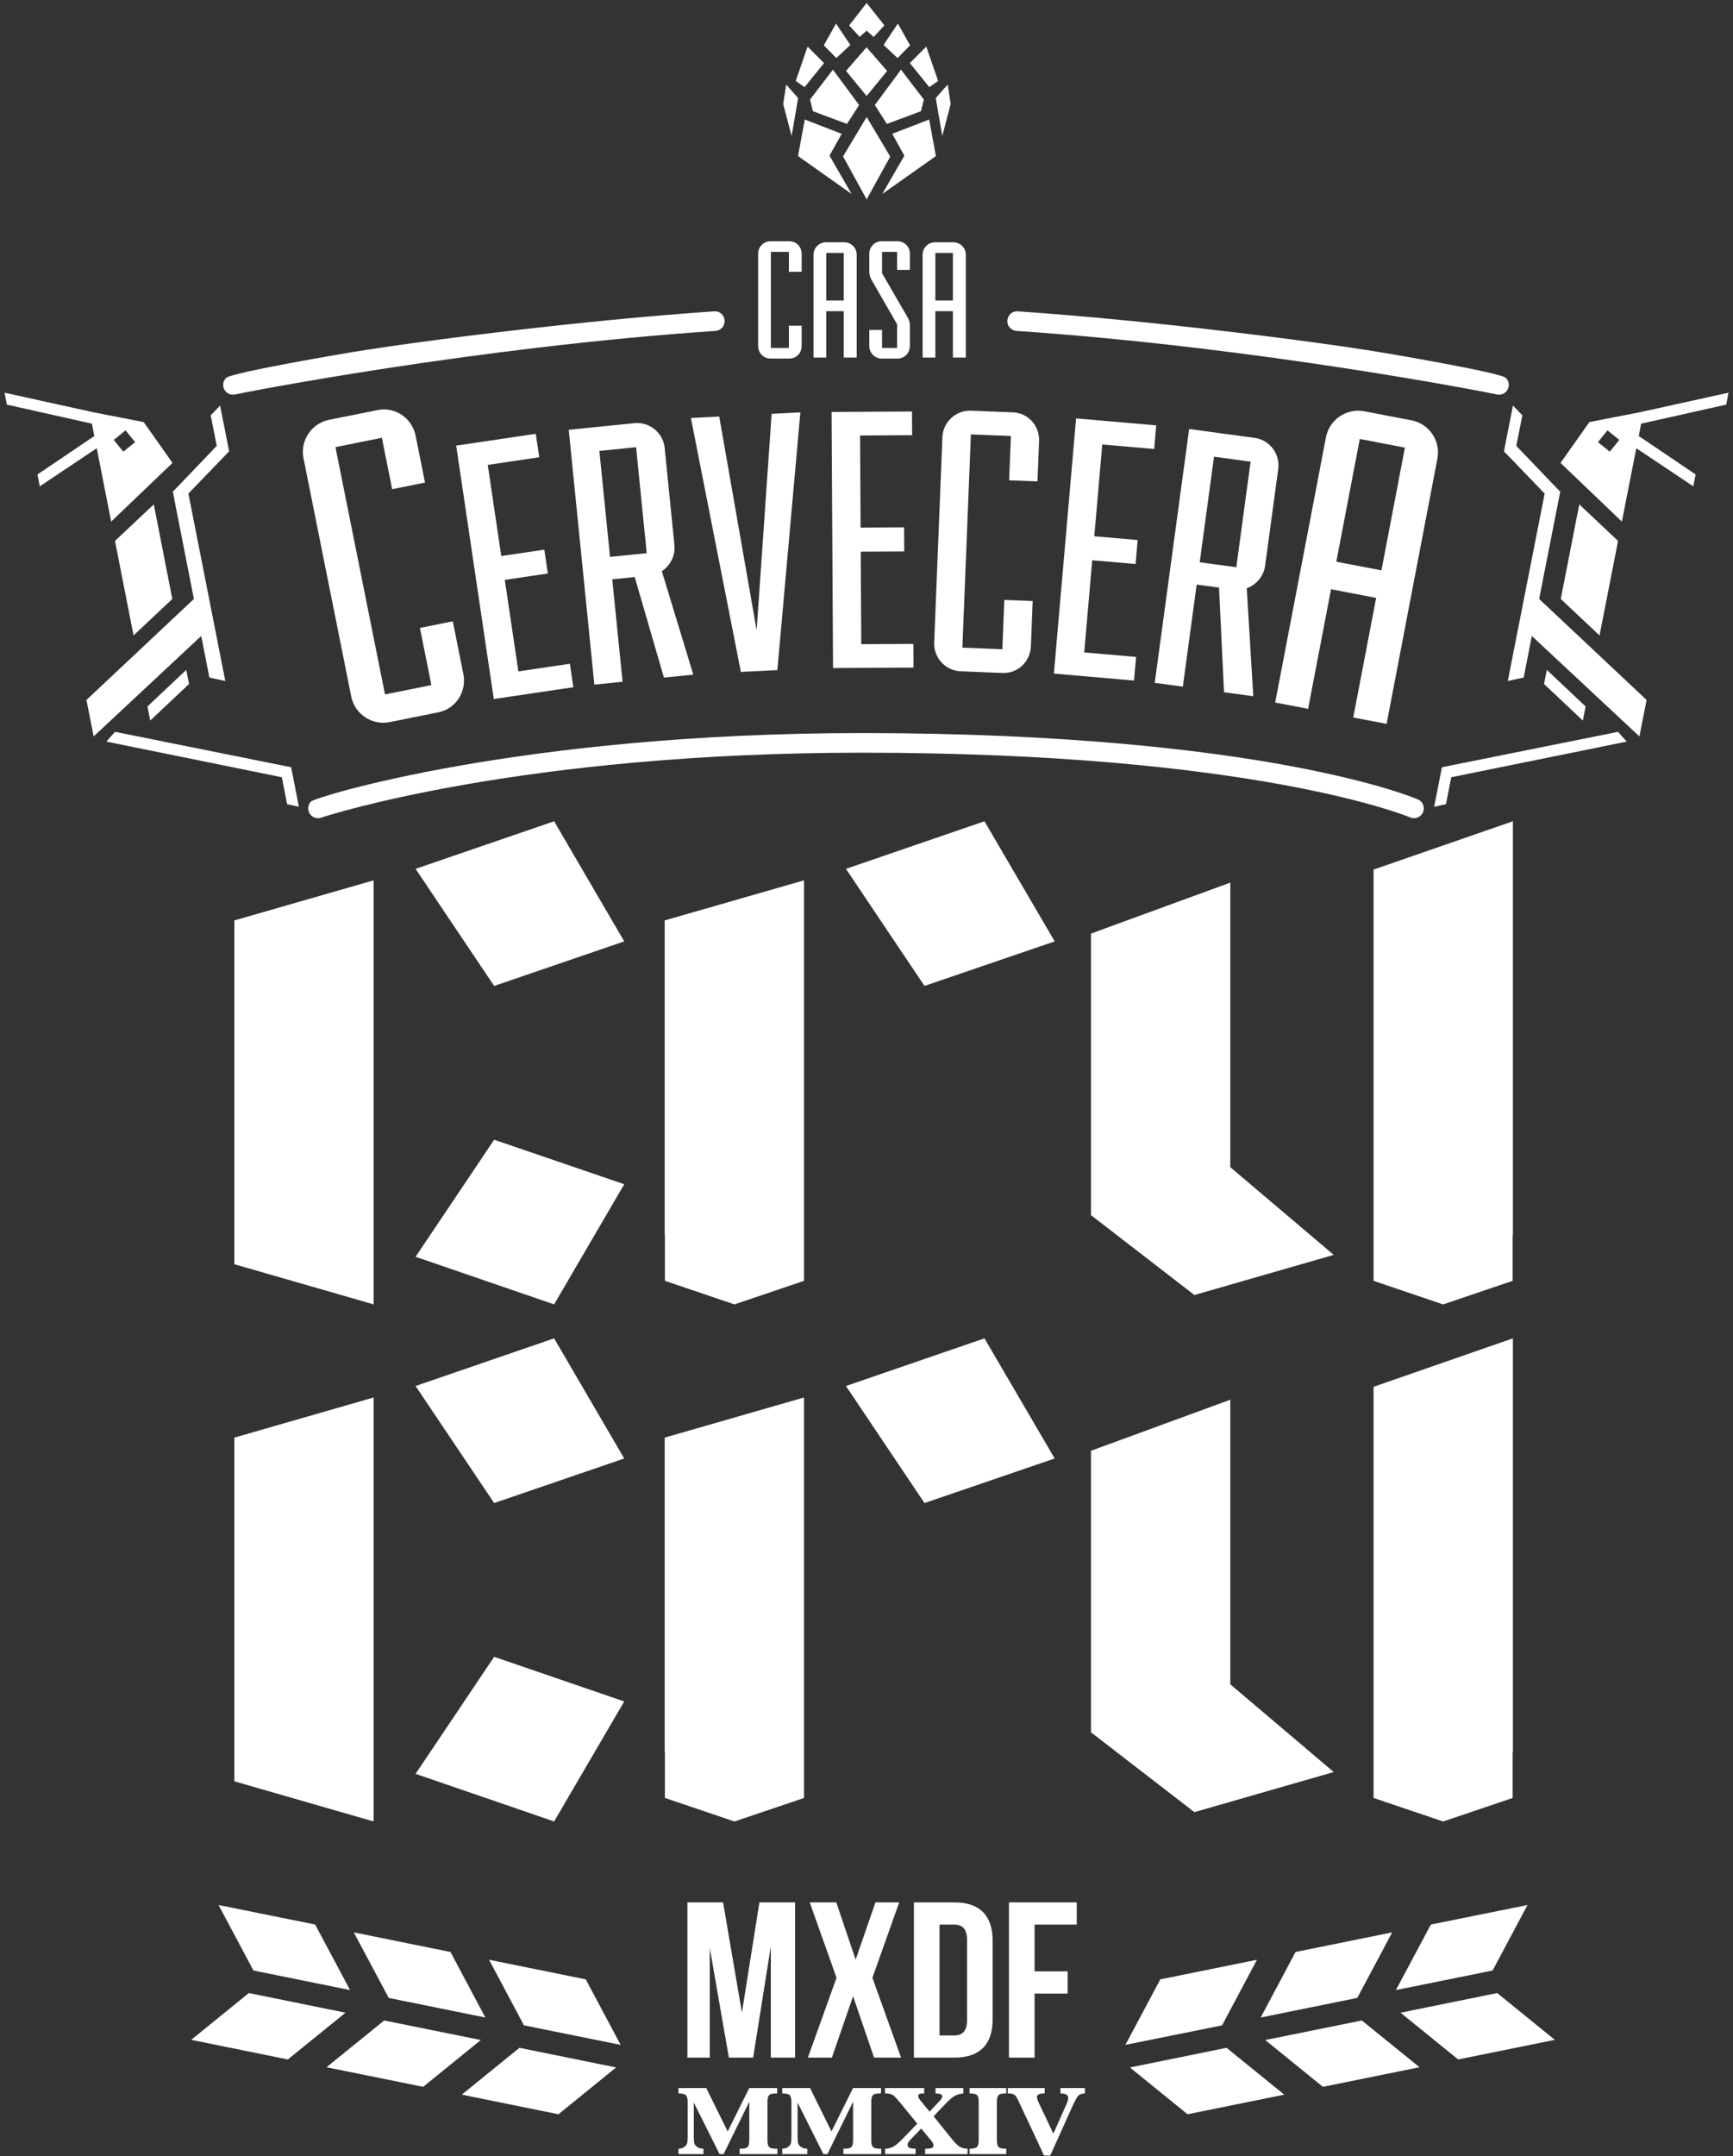 <svg width="312" height="388" viewBox="0 0 312 388" version="1.1" xmlns="http://www.w3.org/2000/svg" xmlns:xlink="http://www.w3.org/1999/xlink"><rect x="0" y="0" width="312" height="388" fill="#333333" stroke="none"/><title>gr-escudo-w</title><desc>Created with Sketch.</desc><g id="Page-1" stroke="none" stroke-width="1" fill="none" fill-rule="evenodd"><g id="gr-escudo-w" fill="#FFF"><polygon id="Fill-3" points="156.029 35.884 151.779 28.149 156.029 21.06 160.276 28.176"/><polygon id="Fill-4" points="119.668 222.276 119.705 222.276 119.705 230.502 132.213 234.743 132.227 234.7 132.236 234.743 144.754 230.502 144.754 222.276 144.754 205.408 144.754 158.429 119.668 165.642"/><polygon id="Fill-5" points="247.289 156.492 247.289 205.409 247.289 222.279 247.289 230.504 259.793 234.743 259.807 234.699 259.826 234.743 272.331 230.504 272.331 222.279 272.373 222.279 272.373 147.801"/><polygon id="Fill-6" points="221.494 158.842 196.41 168.013 196.41 218.68 215.032 233.055 240.116 225.838 221.494 210.048"/><polygon id="Fill-7" points="247.289 298.475 247.289 315.338 247.289 323.568 259.793 327.799 259.807 327.765 259.826 327.799 272.331 323.568 272.331 315.338 272.373 315.338 272.373 240.856 247.289 249.574"/><polygon id="Fill-8" points="221.494 251.9 196.41 261.09 196.41 311.751 215.032 326.12 240.116 318.904 221.494 303.114"/><polygon id="Fill-9" points="152.297 156.362 166.442 177.434 189.881 169.417 177.238 147.8"/><polygon id="Fill-10" points="42.195 170.891 42.195 222.277 42.195 227.516 67.269 234.743 67.269 222.277 67.269 170.891 67.269 158.43 42.195 165.642"/><polygon id="Fill-11" points="74.818 156.362 88.963 177.434 112.384 169.417 99.76 147.8"/><polygon id="Fill-12" points="74.818 226.177 99.76 234.743 112.384 213.119 88.963 205.114"/><polygon id="Fill-13" points="119.668 315.338 119.705 315.338 119.705 323.568 132.213 327.799 132.227 327.765 132.236 327.799 144.754 323.568 144.754 315.338 144.754 298.475 144.754 251.497 119.668 258.72"/><polygon id="Fill-14" points="152.297 249.431 166.442 270.494 189.881 262.478 177.238 240.855"/><polygon id="Fill-15" points="42.195 263.948 42.195 315.338 42.195 320.574 67.269 327.8 67.269 315.338 67.269 263.948 67.269 251.497 42.195 258.72"/><polygon id="Fill-16" points="74.818 249.431 88.963 270.494 112.384 262.478 99.76 240.855"/><polygon id="Fill-17" points="74.818 319.229 99.76 327.798 112.384 306.2 88.963 298.169"/><path d="M260.327,144.716 L261.275,139.875 L292.865,133.46 L291.299,131.704 L259.593,138.078 L259.369,139.222 L259.158,140.31 L258.199,145.198 L260.327,144.716 Z M289.814,81.284 L291.529,79.17 L289.401,77.45 L287.686,79.572 L289.814,81.284 Z M295.246,74.181 L311.193,70.672 L310.778,72.819 L295.466,76.246 L295.035,78.471 L305.267,85.383 L304.855,87.525 L294.591,80.667 L291.996,93.872 L280.949,83.309 L286.146,75.96 L295.246,74.181 Z M274.315,121.933 L275.782,114.452 L295.154,132.534 L296.441,125.967 L277.103,107.793 L280.896,88.479 L279.632,87.184 L272.988,80.241 L274.076,74.738 L272.388,72.993 L271.299,78.479 L270.779,81.166 L270.777,81.237 L278.092,88.825 L271.454,122.557 L274.315,121.933 Z M280.991,107.793 L287.973,114.362 L291.305,97.348 L284.324,90.771 L280.991,107.793 Z M285.463,127.141 L284.967,129.677 L277.98,123.099 L278.482,120.557 L285.463,127.141 Z" id="Fill-18"/><path d="M53.812,145.198 L52.855,140.31 L52.641,139.222 L52.419,138.078 L20.712,131.704 L19.146,133.46 L50.736,139.876 L51.688,144.716 L53.812,145.198 Z M24.331,79.573 L22.605,77.45 L20.483,79.17 L22.203,81.284 L24.331,79.573 Z M25.869,75.961 L31.058,83.309 L20.012,93.872 L17.422,80.667 L7.157,87.525 L6.745,85.384 L16.98,78.471 L16.547,76.246 L1.236,72.82 L0.817,70.671 L16.765,74.182 L25.869,75.961 Z M40.56,122.557 L33.919,88.824 L41.24,81.236 L41.233,81.165 L40.711,78.478 L39.623,72.994 L37.935,74.74 L39.02,80.24 L32.379,87.183 L31.113,88.479 L34.907,107.792 L15.568,125.968 L16.858,132.533 L36.227,114.453 L37.694,121.933 L40.56,122.557 Z M27.689,90.771 L20.701,97.348 L24.043,114.362 L31.021,107.792 L27.689,90.771 Z M33.533,120.557 L34.032,123.099 L27.043,129.677 L26.549,127.14 L33.533,120.557 Z" id="Fill-19"/><polygon id="Fill-20" points="100.544 380.491 110.917 372.068 93.517 368.534 83.133 376.962"/><polygon id="Fill-21" points="105.455 356.216 111.741 368.005 94.329 364.49 88.051 352.688"/><polygon id="Fill-22" points="76.18 375.554 86.565 367.133 69.166 363.614 58.78 372.03"/><polygon id="Fill-23" points="81.098 351.286 87.382 363.081 69.987 359.555 63.694 347.761"/><polygon id="Fill-24" points="51.822 370.628 62.202 362.216 44.797 358.677 34.422 367.099"/><polygon id="Fill-25" points="56.738 346.349 63.027 358.143 45.627 354.62 39.346 342.835"/><polygon id="Fill-26" points="213.797 380.491 203.424 372.068 220.826 368.534 231.213 376.962"/><polygon id="Fill-27" points="208.894 356.216 202.609 368.005 220.016 364.49 226.294 352.688"/><polygon id="Fill-28" points="238.166 375.554 227.785 367.133 245.176 363.614 255.563 372.03"/><polygon id="Fill-29" points="233.248 351.286 226.965 363.081 244.355 359.555 250.644 347.761"/><polygon id="Fill-30" points="262.517 370.628 252.145 362.216 269.551 358.677 279.921 367.099"/><polygon id="Fill-31" points="257.603 346.349 251.312 358.143 268.721 354.62 275 342.835"/><polyline id="Fill-32" points="156.029 8.521 152.34 12.761 156.029 17.25"/><polyline id="Fill-33" points="156.029 8.535 159.715 12.773 156.029 17.262 156.029 17.25 152.34 12.76 156.029 8.52"/><polygon id="Fill-34" points="156.029 5.514 156.029 5.522 157.286 6.651 159.229 4.574 156.029 0.545 156.029 0.535 152.879 4.574 154.769 6.639"/><polygon id="Fill-35" points="150.512 4.248 150.512 4.235 153.096 8.094 150.571 10.445 150.571 10.454 148.315 8.153"/><polygon id="Fill-36" points="145.397 8.392 145.397 8.383 148.358 11.353 144.861 15.674 144.861 15.688 143.257 14.565"/><polygon id="Fill-37" points="141.539 15.223 141.539 15.214 143.689 17.65 142.518 24.47 142.518 24.482 141 18.714"/><polygon id="Fill-38" points="151.533 24.081 149.342 28.012 153.322 34.91 143.672 28.09 144.883 21.509"/><polygon id="Fill-39" points="146.352 20.013 152.488 22.302 154.669 18.9 149.958 12.542 145.831 17.918"/><polygon id="Fill-40" points="161.65 4.248 161.65 4.235 159.07 8.094 161.589 10.445 161.589 10.454 163.844 8.153"/><polygon id="Fill-41" points="166.762 8.392 166.762 8.383 163.807 11.353 167.301 15.674 167.301 15.688 168.899 14.565"/><polygon id="Fill-42" points="170.621 15.223 170.621 15.214 168.467 17.65 169.644 24.47 169.644 24.482 171.16 18.714"/><polygon id="Fill-43" points="160.631 24.081 162.817 28.012 158.838 34.91 168.492 28.09 167.284 21.509"/><polygon id="Fill-44" points="165.809 20.013 159.67 22.302 157.495 18.9 162.208 12.542 166.332 17.918"/><path d="M138.718,64.532 C137.489,64.532 136.487,63.523 136.487,62.295 L136.487,45.644 C136.487,44.417 137.489,43.413 138.718,43.413 L142.115,43.413 C143.347,43.413 144.324,44.417 144.324,45.644 L144.324,48.919 L142.026,48.919 L142.026,45.328 L138.782,45.328 L138.782,62.613 L142.026,62.613 L142.026,58.615 L144.324,58.615 L144.324,62.295 C144.324,63.523 143.347,64.532 142.115,64.532 L138.718,64.532 Z" id="Fill-45"/><path d="M148.758,54.08 L151.906,54.08 L151.906,45.518 L148.758,45.518 L148.758,54.08 Z M151.906,64.343 L151.906,56.002 L148.758,56.002 L148.758,64.343 L146.463,64.343 L146.463,45.833 C146.463,44.607 147.469,43.599 148.699,43.599 L152.006,43.599 C153.232,43.599 154.236,44.607 154.236,45.833 L154.236,64.343 L151.906,64.343 Z" id="Fill-47"/><path d="M158.738,64.532 C157.513,64.532 156.504,63.523 156.504,62.295 L156.504,59.369 L158.799,59.369 L158.799,62.613 L161.509,62.613 L161.509,58.364 L156.943,50.428 C156.504,49.708 156.504,48.95 156.504,48.95 L156.504,45.644 C156.504,44.417 157.513,43.413 158.738,43.413 L161.568,43.413 C162.832,43.413 163.807,44.417 163.807,45.644 L163.807,48.573 L161.509,48.573 L161.509,45.328 L158.799,45.328 L158.799,49.172 L163.396,57.101 C163.839,57.858 163.807,58.552 163.807,58.552 L163.807,62.295 C163.807,63.523 162.832,64.532 161.568,64.532 L158.738,64.532 Z" id="Fill-49"/><path d="M168.4,54.08 L171.552,54.08 L171.552,45.518 L168.4,45.518 L168.4,54.08 Z M171.552,64.343 L171.552,56.002 L168.399,56.002 L168.399,64.343 L166.102,64.343 L166.102,45.833 C166.102,44.607 167.109,43.599 168.343,43.599 L171.645,43.599 C172.873,43.599 173.879,44.607 173.879,45.833 L173.879,64.343 L171.552,64.343 Z" id="Fill-50"/><path d="M70.142,129.955 C66.983,130.589 63.87,128.515 63.235,125.352 L54.639,82.463 C54.004,79.3 56.08,76.187 59.243,75.553 L67.998,73.798 C71.161,73.164 74.194,75.253 74.827,78.417 L76.518,86.848 L70.601,88.035 L68.75,78.788 L60.397,80.467 L69.313,124.973 L77.665,123.302 L75.603,113.006 L81.521,111.818 L83.42,121.304 C84.057,124.466 82.06,127.568 78.897,128.197 L70.142,129.955 Z" id="Fill-51"/><polygon id="Fill-52" points="88.899 125.798 82.13 80.195 96.457 78.069 97.084 82.288 87.81 83.664 90.248 100.068 97.996 98.918 98.63 103.21 90.879 104.357 93.327 120.829 102.597 119.453 103.226 123.676"/><path d="M114.517,80.482 L107.908,81.149 L109.825,100.217 L116.434,99.553 L114.517,80.482 Z M119.53,121.945 L114.27,103.847 L110.227,104.253 L112.084,122.691 L107.004,123.206 L102.39,77.346 L114.221,76.154 C116.935,75.882 119.386,77.885 119.661,80.598 L121.416,98.067 C121.609,100.016 120.668,101.796 119.152,102.795 L124.818,121.414 L119.53,121.945 Z" id="Fill-53"/><polygon id="Fill-54" points="133.383 120.922 124.388 75.224 129.487 74.962 136.221 113.42 138.922 74.477 144.094 74.214 139.952 120.591"/><polygon id="Fill-55" points="149.978 120.226 149.713 74.137 164.185 74.054 164.214 78.317 154.844 78.372 154.935 94.948 162.768 94.906 162.796 99.24 154.963 99.283 155.06 115.935 164.433 115.877 164.462 120.143"/><path d="M172.951,120.81 C170.222,120.7 168.082,118.375 168.187,115.65 L169.666,78.668 C169.775,75.944 172.097,73.798 174.829,73.908 L182.379,74.21 C185.105,74.319 187.176,76.643 187.07,79.368 L186.781,86.638 L181.678,86.435 L181.998,78.464 L174.795,78.178 L173.261,116.551 L180.457,116.842 L180.814,107.964 L185.918,108.168 L185.594,116.349 C185.478,119.071 183.229,121.222 180.501,121.11 L172.951,120.81 Z" id="Fill-56"/><polygon id="Fill-57" points="189.737 121.222 193.732 75.298 208.16 76.552 207.791 80.805 198.447 79.992 197.009 96.507 204.816 97.186 204.446 101.505 196.638 100.827 195.197 117.412 204.531 118.227 204.163 122.476"/><path d="M225.15,83.085 L218.564,82.191 L215.99,101.187 L222.576,102.078 L225.15,83.085 Z M220.368,124.583 L219.468,105.75 L215.441,105.203 L212.952,123.574 L207.892,122.887 L214.088,77.205 L225.877,78.805 C228.579,79.17 230.498,81.692 230.127,84.394 L227.769,101.793 C227.502,103.735 226.166,105.246 224.46,105.862 L225.632,125.295 L220.368,124.583 Z" id="Fill-58"/><path d="M252.931,80.556 L244.809,78.998 L240.583,101.09 L248.705,102.645 L252.931,80.556 Z M243.631,129.12 L247.756,107.6 L239.633,106.043 L235.505,127.562 L229.578,126.43 L238.723,78.674 C239.338,75.51 242.434,73.407 245.596,74.012 L254.128,75.645 C257.295,76.256 259.397,79.351 258.785,82.518 L249.636,130.272 L243.631,129.12 Z" id="Fill-59"/><path d="M57.252,147.249 C56.799,147.249 56.344,147.079 55.999,146.733 C55.311,146.044 55.311,144.924 55.999,144.236 C56.808,143.431 93.738,131.927 155.213,131.927 C192.623,131.927 217.769,135.148 232.276,137.853 C248.109,140.804 254.982,143.74 255.268,143.863 C256.163,144.251 256.576,145.292 256.188,146.186 C255.803,147.082 254.764,147.487 253.865,147.102 C253.594,146.992 226.016,135.459 155.213,135.459 C93.961,135.459 59.064,146.732 57.927,147.118 C57.715,147.206 57.481,147.249 57.252,147.249" id="Fill-60"/><path d="M41.943,71.034 C41.49,71.034 41.039,70.862 40.693,70.517 C40.005,69.828 40.005,68.707 40.693,68.018 C41.714,67.001 63.175,63.409 63.394,63.376 C75.859,61.317 105.349,57.601 128.578,56.032 C129.555,55.944 130.394,56.697 130.459,57.672 C130.525,58.645 129.791,59.486 128.82,59.552 C85.098,62.507 43.445,70.725 42.441,70.963 C42.279,71.011 42.109,71.034 41.943,71.034" id="Fill-61"/><path d="M269.873,71.034 C270.326,71.034 270.777,70.862 271.123,70.517 C271.811,69.828 271.811,68.707 271.123,68.018 C270.102,67.001 248.641,63.409 248.422,63.376 C235.957,61.317 206.467,57.601 183.239,56.032 C182.262,55.944 181.423,56.697 181.359,57.672 C181.291,58.645 182.027,59.486 182.996,59.552 C226.719,62.507 268.372,70.725 269.375,70.963 C269.538,71.011 269.709,71.034 269.873,71.034" id="Fill-62"/><polygon id="Fill-63" points="133.573 362.201 136.72 342.362 143.14 342.362 143.14 370.3 138.774 370.3 138.774 350.265 135.59 370.3 131.224 370.3 127.783 350.551 127.783 370.3 123.756 370.3 123.756 342.362 130.176 342.362"/><polygon id="Fill-64" points="161.886 342.362 157.065 355.935 162.225 370.298 157.36 370.298 153.584 359.249 149.767 370.298 145.443 370.298 150.604 355.935 145.78 342.362 150.561 342.362 154.045 352.664 157.612 342.362"/><path d="M169.15,346.359 L169.15,366.311 L171.75,366.311 C173.218,366.311 174.098,365.592 174.098,363.598 L174.098,349.067 C174.098,347.078 173.218,346.359 171.75,346.359 L169.15,346.359 Z M164.533,342.363 L171.83,342.363 C176.452,342.363 178.712,344.799 178.712,349.273 L178.712,363.403 C178.712,367.867 176.452,370.299 171.83,370.299 L164.533,370.299 L164.533,342.363 Z" id="Fill-65"/><polygon id="Fill-66" points="186.262 354.776 192.217 354.776 192.217 358.772 186.262 358.772 186.262 370.3 181.645 370.3 181.645 342.362 193.854 342.362 193.854 346.359 186.262 346.359"/><path d="M129.55,387.663 L124.904,378.387 L124.904,384.534 C124.904,385.087 124.945,385.494 125.018,385.754 C125.1,386.013 125.288,386.231 125.579,386.414 C125.874,386.599 126.226,386.69 126.645,386.69 L126.645,387.663 L122.149,387.663 L122.149,386.69 C122.54,386.69 122.882,386.59 123.17,386.389 C123.457,386.189 123.637,385.97 123.699,385.718 C123.765,385.464 123.798,385.059 123.798,384.486 L123.798,378.243 C123.798,377.639 123.686,377.247 123.47,377.043 C123.252,376.842 122.811,376.742 122.149,376.742 L122.149,375.769 L127.149,375.769 L131.006,383.58 L134.897,375.769 L139.922,375.769 L139.922,376.742 L139.67,376.742 C139.043,376.742 138.636,376.852 138.449,377.072 C138.263,377.286 138.172,377.663 138.172,378.197 L138.172,385.226 C138.172,385.779 138.267,386.151 138.457,386.366 C138.653,386.584 139.061,386.69 139.67,386.69 L139.959,386.69 L139.959,387.663 L133.156,387.663 L133.156,386.69 L133.405,386.69 C134.026,386.69 134.428,386.571 134.616,386.361 C134.802,386.136 134.897,385.765 134.897,385.226 L134.897,378.243 L130.27,387.663 L129.55,387.663 Z" id="Fill-67"/><path d="M148.238,387.663 L143.593,378.387 L143.593,384.534 C143.593,385.087 143.632,385.494 143.715,385.754 C143.791,386.013 143.975,386.231 144.268,386.414 C144.56,386.599 144.917,386.69 145.334,386.69 L145.334,387.663 L140.831,387.663 L140.831,386.69 C141.227,386.69 141.568,386.59 141.857,386.389 C142.148,386.189 142.324,385.97 142.388,385.718 C142.451,385.464 142.484,385.059 142.484,384.486 L142.484,378.243 C142.484,377.639 142.377,377.247 142.155,377.043 C141.94,376.842 141.5,376.742 140.831,376.742 L140.831,375.769 L145.838,375.769 L149.695,383.58 L153.585,375.769 L158.612,375.769 L158.612,376.742 L158.365,376.742 C157.734,376.742 157.329,376.852 157.137,377.072 C156.954,377.286 156.858,377.663 156.858,378.197 L156.858,385.226 C156.858,385.779 156.957,386.151 157.148,386.366 C157.342,386.584 157.746,386.69 158.365,386.69 L158.645,386.69 L158.645,387.663 L151.845,387.663 L151.845,386.69 L152.093,386.69 C152.714,386.69 153.119,386.571 153.304,386.361 C153.49,386.136 153.585,385.765 153.585,385.226 L153.585,378.243 L148.958,387.663 L148.238,387.663 Z" id="Fill-68"/><path d="M165.846,383.057 L163.906,385.078 C163.563,385.442 163.395,385.732 163.395,385.975 C163.395,386.189 163.485,386.367 163.67,386.501 C163.856,386.619 164.248,386.69 164.844,386.69 L164.844,387.662 L159.347,387.662 L159.347,386.69 C159.828,386.69 160.29,386.585 160.731,386.367 C161.172,386.153 161.723,385.709 162.371,385.046 L165.139,382.184 L162.334,378.741 C161.582,377.811 161.053,377.248 160.756,377.043 C160.462,376.844 159.985,376.743 159.328,376.743 L159.328,375.771 L166.384,375.771 L166.384,376.743 C165.958,376.743 165.674,376.772 165.535,376.833 C165.393,376.896 165.321,377.009 165.321,377.182 C165.321,377.41 165.427,377.648 165.626,377.906 L167.352,380.014 L169.245,378.015 C169.502,377.745 169.631,377.49 169.631,377.253 C169.631,376.915 169.231,376.743 168.425,376.743 L168.425,375.771 L173.428,375.771 L173.428,376.743 C172.752,376.805 172.211,376.976 171.783,377.244 C171.364,377.511 170.833,377.973 170.2,378.636 L168.081,380.852 L170.994,384.488 C171.836,385.541 172.455,386.171 172.856,386.375 C173.256,386.585 173.7,386.69 174.191,386.69 L174.191,387.662 L166.56,387.662 L166.56,386.69 C167.234,386.69 167.653,386.634 167.815,386.539 C167.981,386.429 168.059,386.284 168.059,386.077 C168.059,385.852 167.939,385.603 167.711,385.312 L165.846,383.057 Z" id="Fill-69"/><path d="M174.555,376.742 L174.555,375.771 L181.159,375.771 L181.159,376.742 L180.973,376.742 C180.348,376.742 179.948,376.851 179.752,377.072 C179.566,377.285 179.475,377.662 179.475,378.197 L179.475,385.225 C179.475,385.779 179.571,386.151 179.765,386.366 C179.956,386.584 180.364,386.69 180.973,386.69 L181.159,386.69 L181.159,387.663 L174.555,387.663 L174.555,386.69 C175.221,386.69 175.655,386.592 175.874,386.394 C176.093,386.204 176.2,385.817 176.2,385.225 L176.2,378.197 C176.2,377.633 176.098,377.247 175.895,377.042 C175.688,376.842 175.241,376.742 174.555,376.742" id="Fill-70"/><path d="M187.959,387.911 L183.685,378.783 C183.348,378.05 183.107,377.582 182.98,377.363 C182.852,377.158 182.68,377.005 182.465,376.896 C182.244,376.799 181.902,376.743 181.43,376.743 L181.43,375.769 L188.078,375.769 L188.078,376.743 C187.147,376.743 186.681,376.957 186.681,377.391 C186.681,377.634 186.814,378.02 187.082,378.579 L189.643,383.973 L192.051,378.565 C192.227,378.169 192.318,377.829 192.318,377.553 C192.318,377.009 191.85,376.743 190.926,376.743 L190.926,375.769 L195.322,375.769 L195.322,376.743 C194.812,376.743 194.426,376.876 194.154,377.123 C193.891,377.391 193.463,378.163 192.891,379.467 L189.089,387.911 L187.959,387.911 Z" id="Fill-71"/></g></g></svg>
